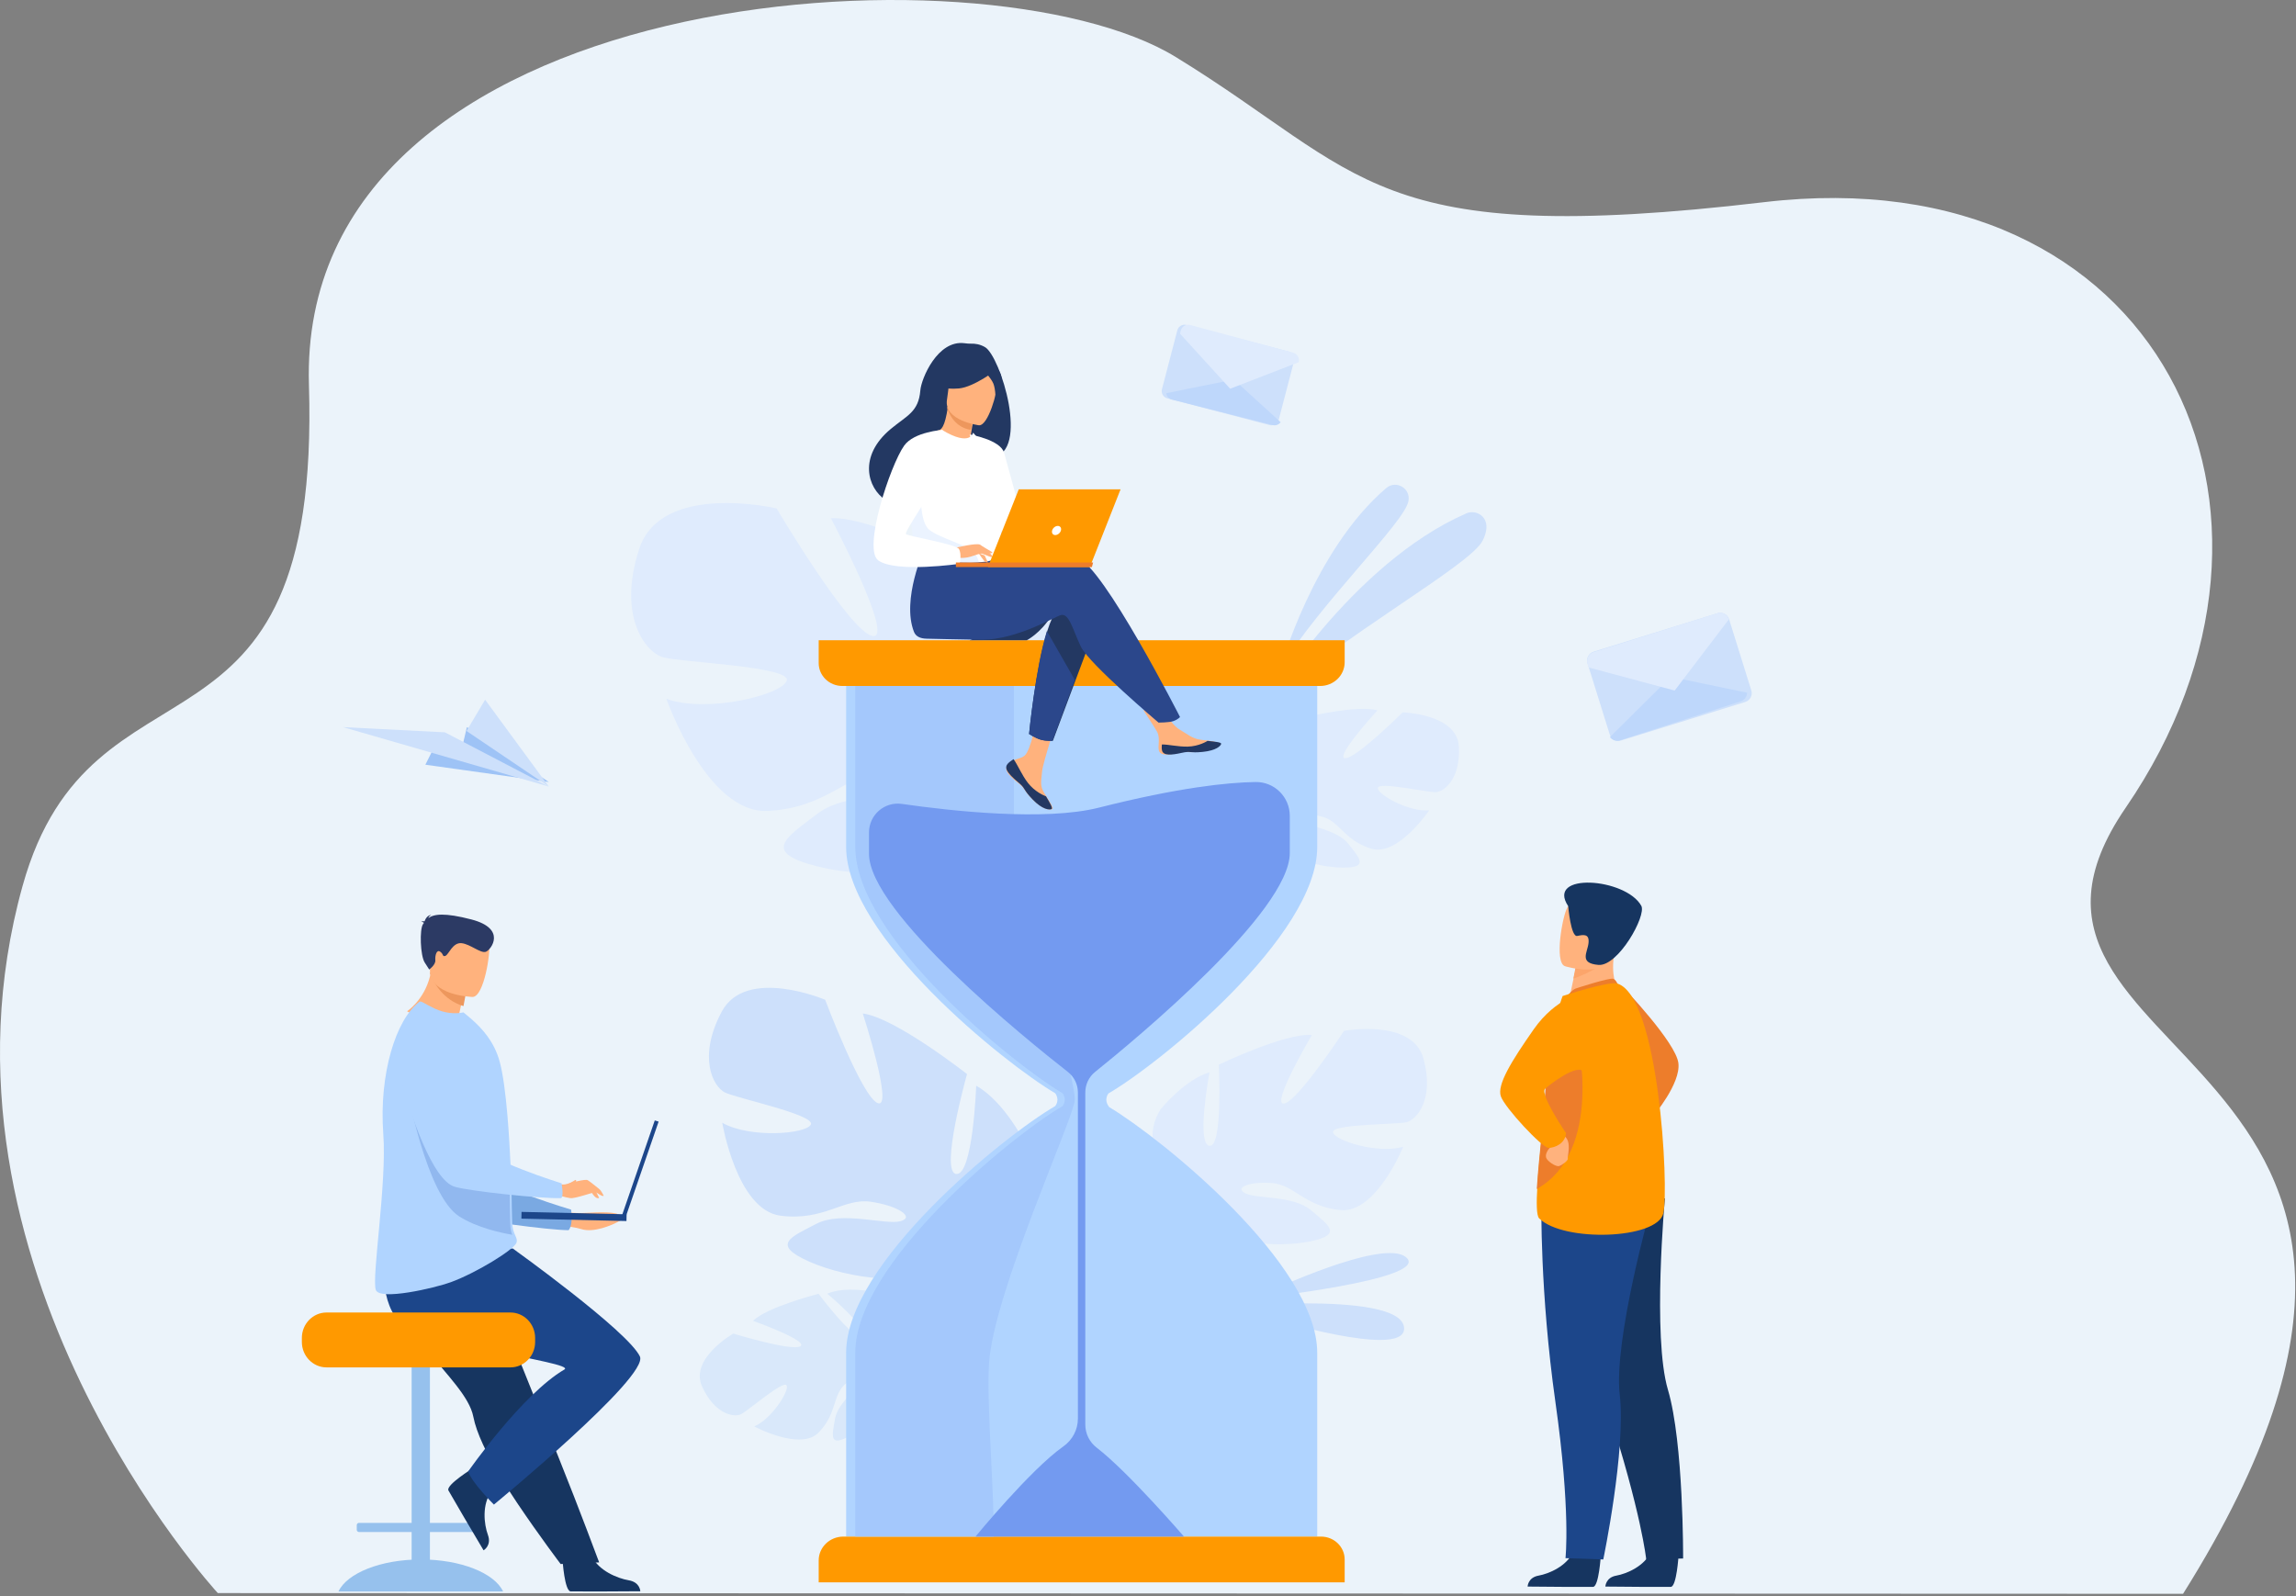<?xml version="1.0" encoding="UTF-8"?>
<svg width="502px" height="349px" viewBox="0 0 502 349" version="1.1" xmlns="http://www.w3.org/2000/svg" xmlns:xlink="http://www.w3.org/1999/xlink">
    <rect x="0" y="0" width="502" height="349" fill="#808080" stroke="none"/>
    <title>img</title>
    <g id="Page-1" stroke="none" stroke-width="1" fill="none" fill-rule="evenodd">
        <g id="2021---Efficiency" transform="translate(-1019, -2449)">
            <g id="landing" transform="translate(-1144, -332.748)">
                <g id="bloc-4" transform="translate(1574, 2781.748)">
                    <g id="img" transform="translate(589, 0)">
                        <path d="M47.623,348.353 C47.623,348.353 -18.223,276.953 4.936,193.724 C20.063,139.362 70.218,172.297 67.547,84.168 C64.876,-3.96 215.328,-13.119 257.039,12.449 C298.752,38.017 299.635,54.353 385.769,44.2 C471.902,34.047 509.386,111.532 464.759,176.63 C425.68,233.637 552.979,227.917 477.305,348.511 L47.623,348.353" id="Fill-3" fill="#EBF3FA"></path>
                        <path d="M318.969,163.233 C318.565,156.072 306.672,155.774 306.672,155.774 C306.672,155.774 296.394,165.989 294.074,165.794 C291.754,165.599 301.155,155.347 301.155,155.347 C296.865,154 284.568,157.007 284.568,157.007 C284.568,157.007 282.35,170.986 280.149,170.226 C277.948,169.467 282.746,157.95 282.746,157.95 C278.239,158.325 273.238,162.43 273.238,162.43 C266.592,169.43 275.935,177.592 275.935,177.592 C275.935,177.592 275.062,182.42 270.931,187.298 L270.931,187.298 C270.931,187.298 270.047,188.173 269,189.756 L270.156,190 C270.316,189.71 270.482,189.433 270.658,189.17 L270.662,189.166 L270.67,189.154 C270.787,188.993 270.955,188.763 271.162,188.484 L271.162,188.483 L271.164,188.481 C271.662,187.865 272.009,187.406 272.238,187.069 L272.24,187.066 C273.755,185.123 275.876,182.621 277.018,182.243 C277.018,182.243 276.929,182.037 276.882,181.662 C276.925,181.847 276.971,182.041 277.018,182.243 C278.1,186.894 287.841,189.686 293.59,189.72 C299.339,189.753 297.265,187.694 294.832,184.549 C292.397,181.404 286.04,180.756 284.412,179.381 C282.785,178.006 285.677,177.584 289.292,178.641 C292.905,179.699 293.965,183.755 299.781,185.572 C305.596,187.388 312.474,177.194 312.474,177.194 C308.108,177.599 301.239,173.792 301.255,172.321 C301.271,170.85 312.121,173.286 313.906,173.221 C315.69,173.155 319.373,170.394 318.969,163.233" id="Fill-3" fill="#DFEBFD"></path>
                        <path d="M280,146 C280,146 287.196,120.282 303.097,106.716 C303.678,106.22 304.345,106 304.997,106 C306.705,106 308.301,107.515 307.952,109.492 C307.944,109.537 307.936,109.583 307.926,109.63 C307.029,114.277 288.885,131.674 280,146" id="Fill-4" fill="#CDE0FB"></path>
                        <path d="M277,154 C277,154 295.453,123.252 320.573,112.27 C320.99,112.087 321.431,112 321.865,112 C323.026,112 324.144,112.623 324.671,113.719 C325.145,114.7 325.205,116.129 324.187,118.187 C321.474,123.678 292.959,139.169 277,154" id="Fill-5" fill="#CDE0FB"></path>
                        <path d="M274,284 C274,284 294.594,274 303.876,274 C305.494,274 306.768,274.304 307.53,275.015 C312.668,279.818 274,284 274,284" id="Fill-6" fill="#CDE0FB"></path>
                        <path d="M301.701,293 C291.253,293 269,285.706 269,285.706 C269,285.706 276.823,285 285.371,285 C295.514,285 306.675,285.993 306.993,290.343 C307.136,292.269 305.009,293 301.701,293" id="Fill-7" fill="#CDE0FB"></path>
                        <path d="M139.76,120.019 C144.583,105.255 169.796,111.171 169.796,111.171 C169.796,111.171 185.778,138.198 190.774,139.066 C195.769,139.934 181.658,113.311 181.658,113.311 C191.442,112.851 215.671,125.906 215.671,125.906 C215.671,125.906 212.588,156.378 217.646,155.999 C222.702,155.621 218.987,128.88 218.987,128.88 C228.273,132.144 236.529,143.483 236.529,143.483 C246.645,161.787 222.435,173.731 222.435,173.731 C222.435,173.731 221.598,184.315 227.592,196.793 L227.592,196.794 C227.592,196.794 228.97,199.111 230.296,203 L227.726,202.875 C227.55,202.181 227.351,201.509 227.126,200.862 L227.122,200.85 L227.112,200.822 C226.956,200.419 226.731,199.847 226.448,199.148 L226.448,199.146 L226.446,199.142 C225.737,197.579 225.263,196.427 224.967,195.597 L224.965,195.59 C222.85,190.689 219.771,184.287 217.575,182.869 C217.575,182.869 217.879,182.486 218.183,181.726 C217.99,182.091 217.788,182.471 217.575,182.869 C212.714,192.006 190.648,192.493 178.521,189.402 C166.393,186.311 171.903,183.143 178.776,177.899 C185.647,172.655 199.397,174.796 203.588,172.813 C207.781,170.83 201.919,168.357 193.721,168.582 C185.523,168.808 181.038,176.714 167.783,177.318 C154.527,177.921 145.695,152.805 145.695,152.805 C154.666,156.055 171.248,151.863 172.03,148.777 C172.812,145.69 148.608,144.823 144.886,143.704 C141.163,142.585 134.935,134.782 139.76,120.019" id="Fill-8" fill="#DFEBFD"></path>
                        <path d="M311.241,231.512 C308.837,222.637 293.857,225.41 293.857,225.41 C293.857,225.41 283.684,240.941 280.725,241.311 C277.765,241.68 286.828,226.333 286.828,226.333 C281.094,225.78 266.483,232.806 266.483,232.806 C266.483,232.806 267.407,250.924 264.449,250.555 C261.489,250.185 264.449,234.47 264.449,234.47 C258.899,236.132 253.721,242.605 253.721,242.605 C247.248,253.144 261.119,260.909 261.119,260.909 C261.119,260.909 261.303,267.195 257.42,274.407 C257.42,274.407 256.542,275.737 255.653,278 L257.165,278 C257.288,277.595 257.424,277.203 257.574,276.828 L257.578,276.82 L257.584,276.804 C257.689,276.571 257.837,276.237 258.023,275.834 L258.023,275.832 L258.025,275.83 C258.488,274.925 258.798,274.257 258.996,273.774 L258.998,273.77 C260.384,270.93 262.377,267.232 263.707,266.455 C263.707,266.455 263.541,266.22 263.385,265.762 C263.488,265.983 263.595,266.214 263.707,266.455 C266.298,272.003 279.244,272.926 286.458,271.448 C293.671,269.97 290.527,267.936 286.642,264.635 C282.759,261.332 274.621,262.204 272.217,260.909 C269.813,259.615 273.326,258.32 278.135,258.69 C282.943,259.06 285.349,263.868 293.115,264.607 C300.885,265.347 306.803,250.741 306.803,250.741 C301.439,252.405 291.822,249.446 291.452,247.596 C291.081,245.748 305.324,245.932 307.542,245.378 C309.763,244.823 313.646,240.386 311.241,231.512" id="Fill-9" fill="#DFEBFD"></path>
                        <path d="M157.78,221.246 C163.088,211.248 180.41,218.614 180.41,218.614 C180.41,218.614 188.472,239.988 191.942,241.228 C195.412,242.469 188.641,221.618 188.641,221.618 C195.709,222.497 211.432,234.865 211.432,234.865 C211.432,234.865 205.4,256.353 209.071,256.705 C212.742,257.06 213.436,237.411 213.436,237.411 C219.678,240.903 224.171,250.06 224.171,250.06 C229.123,264.449 210.279,270.024 210.279,270.024 C210.279,270.024 208.35,277.515 211.079,287.212 C211.079,287.212 211.776,289.045 212.238,292 L210.413,291.593 C210.374,291.074 210.314,290.566 210.236,290.075 L210.234,290.065 L210.23,290.044 C210.169,289.736 210.078,289.297 209.966,288.761 L209.964,288.759 L209.964,288.757 C209.652,287.547 209.455,286.661 209.349,286.029 L209.349,286.023 C208.448,282.245 207.043,277.269 205.648,275.98 C205.648,275.98 205.914,275.743 206.228,275.236 C206.044,275.473 205.851,275.72 205.648,275.98 C201.02,281.936 185.147,279.554 176.846,275.835 C168.544,272.116 172.889,270.524 178.471,267.612 C184.054,264.7 193.636,267.937 196.89,267.032 C200.141,266.127 196.253,263.628 190.35,262.776 C184.448,261.922 180.241,267.042 170.668,265.833 C161.096,264.627 157.917,245.511 157.917,245.511 C163.937,248.952 176.345,247.996 177.293,245.877 C178.241,243.76 161.007,240.143 158.479,238.878 C155.953,237.614 152.469,231.246 157.78,221.246" id="Fill-10" fill="#CDE0FB"></path>
                        <path d="M153.508,303.196 C150.717,297.085 160.329,291.608 160.329,291.608 C160.329,291.608 173.2,295.551 175.016,294.368 C176.831,293.187 164.663,288.826 164.663,288.826 C167.589,285.823 178.974,282.909 178.974,282.909 C178.974,282.909 186.884,293.513 188.355,291.917 C189.827,290.32 180.877,282.887 180.877,282.887 C184.733,281.217 190.619,282.418 190.619,282.418 C199.114,285.295 195.017,296.167 195.017,296.167 C195.017,296.167 197.837,299.783 203.346,302.007 L203.348,302.007 C203.348,302.007 204.453,302.344 206,303.194 L205.16,303.905 C204.903,303.734 204.645,303.58 204.386,303.44 L204.382,303.436 L204.371,303.43 C204.204,303.349 203.967,303.232 203.675,303.091 L203.673,303.089 C202.996,302.799 202.512,302.571 202.177,302.393 L202.175,302.391 C200.086,301.447 197.258,300.308 196.159,300.496 C196.159,300.496 196.141,300.286 196.016,299.955 C196.061,300.128 196.108,300.308 196.159,300.496 C197.299,304.827 190.536,311.423 185.842,313.979 C181.148,316.535 181.949,313.918 182.571,310.242 C183.194,306.564 188.12,303.232 188.854,301.376 C189.586,299.522 187.033,300.444 184.534,302.909 C182.035,305.375 182.934,309.203 178.962,313.265 C174.992,317.327 164.912,311.906 164.912,311.906 C168.666,310.323 172.634,304.146 171.98,302.935 C171.326,301.722 163.5,308.513 162.01,309.243 C160.519,309.975 156.299,309.306 153.508,303.196" id="Fill-11" fill="#D9E8FA"></path>
                        <path d="M122.661,265 C122.661,265 125.761,265.36 128.159,265.213 C131.16,265.031 134.86,264.955 135.546,265.765 C136.233,266.572 136.233,266.572 134.9,267.283 C133.862,267.837 129.859,269.622 127.155,268.776 C124.452,267.932 121,268.102 121,268.102 L122.661,265" id="Fill-12" fill="#FFB27D"></path>
                        <path d="M88,234.49 C88,234.49 93.954,263.597 101.042,265.819 C104.539,266.915 119.825,268.969 124.313,269 C124.313,269 125.355,268.061 124.873,264.507 C124.873,264.507 108.697,259.701 106.26,256.713 C102.633,252.267 107.194,237.626 102.731,233.512 C98.269,229.399 91.082,227.939 88,234.49" id="Fill-13" fill="#7AA9E2"></path>
                        <path d="M91.569,345 L92.431,345 C93.294,345 94,344.291 94,343.426 L94,295.574 C94,294.709 93.294,294 92.431,294 L91.569,294 C90.706,294 90,294.709 90,295.574 L90,343.426 C90,344.291 90.706,345 91.569,345" id="Fill-14" fill="#96C1ED"></path>
                        <path d="M74,348 C75.887,343.991 83.23,341 92,341 C100.771,341 108.113,343.991 110,348 L74,348" id="Fill-15" fill="#96C1ED"></path>
                        <path d="M78.497,335 L104.503,335 C104.776,335 105,334.78 105,334.509 L105,333.491 C105,333.22 104.776,333 104.503,333 L78.497,333 C78.224,333 78,333.22 78,333.491 L78,334.509 C78,334.78 78.224,335 78.497,335" id="Fill-16" fill="#96C1ED"></path>
                        <path d="M89.293,289.335 C90.503,291.392 91.902,293.318 93.343,295.142 C97.8,300.778 102.65,305.426 103.495,309.818 C103.663,310.695 103.93,311.638 104.278,312.63 C104.631,313.636 105.067,314.695 105.571,315.789 C107.462,319.905 110.29,324.516 113.113,328.708 C117.994,335.955 122.583,342 122.583,342 L131,341.642 C130.663,340.796 126.992,330.79 122.081,318.562 C120.087,313.599 117.967,308.319 115.921,303.229 C115.648,302.547 115.376,301.87 115.106,301.199 C114.48,299.641 113.865,298.107 113.264,296.614 C108.653,285.133 104.98,275.99 104.98,275.99 C104.98,275.99 86.55,268.996 84.636,273.528 C83.058,277.266 84.344,280.926 89.293,289.335" id="Fill-17" fill="#163560"></path>
                        <path d="M123,341.165 C123,341.165 123.429,347.892 124.768,347.989 C124.946,348 131.559,348 131.559,348 L140,347.953 C140,347.953 139.946,345.976 137.477,345.558 C135.01,345.139 130.88,343.454 129.385,340.283 C127.813,336.95 123,341.165 123,341.165" id="Fill-18" fill="#163560"></path>
                        <path d="M103.472,321 C103.472,321 97.456,324.698 98.04,325.899 C98.117,326.059 101.442,331.755 101.442,331.755 L105.73,339 C105.73,339 107.533,337.975 106.68,335.642 C105.827,333.312 105.312,328.921 107.497,326.064 C109.796,323.06 103.472,321 103.472,321" id="Fill-19" fill="#163560"></path>
                        <path d="M112.108,273 C112.108,273 137.166,290.954 139.903,296.596 C142.04,301.001 107.989,329 107.989,329 C107.989,329 103.029,324.1 102.38,321.728 C102.38,321.728 114.11,304.915 123.405,299.457 C126.172,297.833 90.227,293.864 86.336,287.826 C82.445,281.789 84.589,273.795 84.589,273.795 L112.108,273" id="Fill-20" fill="#1C468A"></path>
                        <path d="M71.385,299 L111.615,299 C114.577,299 117,296.501 117,293.448 L117,292.552 C117,289.499 114.577,287 111.615,287 L71.385,287 C68.423,287 66,289.499 66,292.552 L66,293.448 C66,296.501 68.423,299 71.385,299" id="Fill-21" fill="#FF9900"></path>
                        <path d="M100.411,221.625 C102.725,223.003 104,224.753 104,224.753 C98.356,226.156 89,221.128 89,221.128 C89,221.128 92.633,218.781 93.978,213.623 C94.047,213.363 94.109,213.097 94.163,212.824 C94.34,211.955 94.449,211.014 94.469,210 L101.373,215.947 C101.373,215.947 101.275,217.489 100.736,220.137 C100.642,220.6 100.534,221.098 100.411,221.625" id="Fill-22" fill="#FFB27D"></path>
                        <path d="M112.968,271.585 C112.955,271.641 112.938,271.698 112.918,271.757 C112.371,273.26 104.107,278.361 98.526,280.386 C95.043,281.65 82.956,284.476 82.161,282.043 C81.238,279.223 84.616,258.66 83.802,247.952 C82.843,234.862 86.545,222.948 91.692,219.059 C92.081,218.779 92.851,219.524 95.08,220.56 C97.139,221.514 99.414,221.786 101.34,221.375 L103.066,222.827 C105.454,224.925 108.075,227.792 109.263,232.188 C109.991,234.884 110.54,239.152 110.949,243.948 C111.104,245.807 111.242,247.746 111.36,249.703 C111.543,252.822 111.704,255.966 111.781,258.957 C111.784,259.014 111.786,259.071 111.786,259.13 L111.789,259.237 C111.822,259.539 111.827,259.868 111.829,260.17 C111.839,260.472 111.847,260.775 111.854,261.071 C111.909,263.412 111.907,265.584 111.99,267.463 C112.032,268.405 112.225,269.081 112.431,269.618 C112.642,270.166 112.865,270.57 112.958,270.954 C113.005,271.162 113.018,271.367 112.968,271.585" id="Fill-23" fill="#B0D4FF"></path>
                        <path d="M102,215.759 C102,215.759 101.898,217.319 101.334,220 C96.934,218.678 94.938,214.977 94.272,213.407 C94.082,212.964 94,212.691 94,212.691 C94,212.691 94.171,212.656 94.465,212.598 C95.084,212.476 96.248,212.246 97.494,212 L102,215.759" id="Fill-24" fill="#ED975D"></path>
                        <path d="M103.347,218 C103.347,218 93.761,217.761 94.005,211.913 C94.248,206.067 93.175,202.098 99.306,202.003 C105.436,201.908 106.531,204.187 106.935,206.158 C107.338,208.129 105.846,217.912 103.347,218" id="Fill-25" fill="#FFB27D"></path>
                        <polyline id="Fill-26" fill="#1C468A" points="136 265.743 136.841 266 144 245.257 143.159 245 136 265.743"></polyline>
                        <polyline id="Fill-27" fill="#1C468A" points="114.029 265 137 265.526 136.971 267 114 266.474 114.029 265"></polyline>
                        <path d="M92.682,201.806 C92.625,201.712 92.473,201.617 92.112,201.532 C92.112,201.532 92.435,201.401 92.827,201.461 C92.993,200.966 93.422,200.114 94.334,200.05 C94.334,200.05 93.82,200.218 93.663,200.747 C94.858,199.886 97.158,199.514 103.072,201.055 C110.865,203.086 107.363,207.697 106.233,208.12 C105.102,208.542 102.82,206.426 100.886,206.239 C98.953,206.052 98.102,208.749 97.388,209.013 C96.674,209.277 97.047,208.652 96.242,208.1 C95.437,207.548 95.097,208.987 95.182,209.977 C95.268,210.968 93.845,212 93.845,212 C93.845,212 93.845,212 92.862,210.473 C91.879,208.944 91.717,203.183 92.479,202.097 C92.546,202.001 92.613,201.904 92.682,201.806" id="Fill-28" fill="#2C3A64"></path>
                        <path d="M112,270 C109.79,269.632 104.332,268.51 100.368,265.96 C93.215,261.356 89,238 89,238 L100.205,252.748 L111.424,261.19 L111.439,261.274 C111.493,263.664 111.49,265.882 111.571,267.8 C111.612,268.762 111.8,269.452 112,270" id="Fill-29" fill="#91B8EF"></path>
                        <path d="M122.228,258.893 C122.228,258.893 123.01,259.171 123.922,258.893 C124.834,258.613 127.961,257.778 128.482,258.056 C129.003,258.334 130.632,259.728 131.023,260.006 C131.414,260.284 132,261.469 132,261.469 C131.64,261.749 130.667,260.794 130.178,260.724 C129.69,260.655 125.779,262.13 124.704,261.991 C123.629,261.852 122,261.33 122,261.33 L122.228,258.893" id="Fill-30" fill="#FFB27D"></path>
                        <path d="M129,260 C129,260.081 130,262.36 131,261.951 L130.144,260.236 L129,260" id="Fill-31" fill="#FFB27D"></path>
                        <path d="M124,259 C124,259 125.337,258.339 125.806,258 C125.806,258 126.021,258.106 125.998,258.254 C125.961,258.5 125.544,258.908 125.544,258.908 L124,259" id="Fill-32" fill="#FFB27D"></path>
                        <path d="M99.978,226.922 C94.067,221.853 85.195,227.589 87.323,235.086 C89.789,243.781 94.551,258.122 99.45,259.513 C102.941,260.508 118.116,262.097 122.553,261.993 C122.553,261.993 123.376,262.306 122.789,258.756 C122.789,258.756 106.149,253.605 104.325,250.216 C103.347,248.4 104.655,231.031 100.115,227.039 C100.07,227 100.024,226.961 99.978,226.922" id="Fill-33" fill="#B0D4FF"></path>
                        <path d="M355,216 C355,216 366.425,227.964 366.966,232.468 C367.505,236.97 361.492,244 361.492,244 L355,216" id="Fill-34" fill="#ED7D2B"></path>
                        <path d="M350,340.174 C350,340.174 349.583,346.901 348.323,346.995 C348.156,347.007 341.938,346.993 341.938,346.993 L334,346.928 C334,346.928 334.056,344.951 336.376,344.538 C338.698,344.125 342.587,342.448 343.997,339.28 C345.483,335.948 350,340.174 350,340.174" id="Fill-35" fill="#163560"></path>
                        <path d="M367,340.174 C367,340.174 366.583,346.901 365.323,346.995 C365.156,347.007 358.938,346.993 358.938,346.993 L351,346.928 C351,346.928 351.054,344.951 353.376,344.538 C355.698,344.125 359.585,342.448 360.997,339.28 C362.483,335.948 367,340.174 367,340.174" id="Fill-36" fill="#163560"></path>
                        <path d="M342,271.708 C342,271.708 343.989,284.732 351.459,307.86 C358.93,330.99 359.932,341 359.932,341 L367.999,340.789 C367.999,340.789 368.123,315.53 364.682,303.901 C361.241,292.27 364.024,262 364.024,262 L342,271.708" id="Fill-37" fill="#163560"></path>
                        <path d="M337.009,263 C337.009,263 336.674,282.538 340.071,306.535 C343.469,330.533 342.277,340.713 342.277,340.713 L350.542,341 C350.542,341 355.535,317.012 354.144,305.002 C352.756,292.992 361,263.813 361,263.813 L337.009,263" id="Fill-38" fill="#1C468A"></path>
                        <path d="M354,217.29 L349.496,220 L343,218.87 C343.09,218.386 343.525,216.382 343.919,214.565 C343.944,214.459 343.966,214.351 343.989,214.247 C344.328,212.701 344.621,211.374 344.621,211.374 L352.962,208 C352.956,208.032 352.783,209.715 352.759,209.961 C352.324,214.323 354,217.29 354,217.29" id="Fill-39" fill="#FFB27D"></path>
                        <path d="M344.483,216.166 C344.602,216.11 351.939,213.733 352.736,214.025 C353.531,214.319 354,216.026 354,216.026 L342,219 C342,219 342.95,216.876 344.483,216.166" id="Fill-40" fill="#ED7D2B"></path>
                        <path d="M363.683,265.266 C362.432,271.03 341.829,271.668 336.53,266.423 C335.927,265.825 335.903,263.049 336.139,259.306 C336.6,251.997 338.056,241.002 338.124,235.384 C338.157,232.67 338.526,229.895 339.019,227.376 C340.066,222.007 341.652,217.796 341.652,217.796 C341.652,217.796 351.722,214.498 353.603,215.066 C362.669,217.807 364.933,259.503 363.683,265.266" id="Fill-41" fill="#FF9900"></path>
                        <path d="M336,260 C336.457,252.692 337.901,241.7 337.969,236.083 C338.001,233.37 338.368,230.595 338.856,228.077 L344.863,227 C344.863,227 350.68,251.687 336,260" id="Fill-42" fill="#ED7D2B"></path>
                        <path d="M339.782,248.94 C339.782,248.94 340.204,249.929 339.311,250.59 C338.419,251.253 337.838,252.325 338.04,253.11 C338.242,253.898 340.194,255.183 340.873,254.978 C341.551,254.772 342.933,253.74 342.787,253.327 C342.638,252.912 343.721,249.693 342.072,248.449 C340.422,247.205 339.782,248.94 339.782,248.94" id="Fill-43" fill="#FFB27D"></path>
                        <path d="M346.309,217 C346.309,217 340.211,218.099 335.338,225.068 C330.465,232.038 327.258,237.22 328.148,239.738 C329.036,242.256 337.172,250.998 338.579,251 C339.986,251.004 342.256,250.011 342.389,247.767 C342.389,247.767 336.666,239.364 337.799,238.11 C338.284,237.573 345.268,232.069 346.259,234.565 C347.897,238.692 346.309,217 346.309,217" id="Fill-44" fill="#FF9900"></path>
                        <path d="M351.837,209.191 C350.586,211.399 345.939,213.303 344,214 C344.023,213.887 344.044,213.773 344.065,213.662 C344.382,212.02 344.656,210.611 344.656,210.611 L350.335,208.001 C351.589,207.985 352.353,208.281 351.837,209.191" id="Fill-45" fill="#FCA56B"></path>
                        <path d="M342.143,211.268 C342.143,211.268 351.34,214.184 353.053,208.378 C354.764,202.574 357.105,199.041 351.305,196.934 C345.505,194.827 343.705,196.698 342.666,198.495 C341.627,200.292 339.794,210.359 342.143,211.268" id="Fill-46" fill="#FFB27D"></path>
                        <path d="M342.87,198.143 C342.87,198.143 343.449,204.952 344.851,204.659 C346.254,204.367 347.526,204.15 347.317,206.202 C347.108,208.254 345.158,210.619 349.478,210.991 C353.799,211.364 360.036,200.188 358.854,198.067 C355.442,191.947 337.936,190.675 342.87,198.143" id="Fill-47" fill="#163560"></path>
                        <path d="M242.33,239.111 C242.156,239.357 241.415,240.532 242.365,241.857 C242.427,241.942 242.468,242.009 242.494,242.068 C253.871,248.872 288,276.4 288,295.803 L288,336 L185,336 L185,295.787 C185,276.26 219.593,248.294 230.722,241.857 L230.724,241.857 C231.081,241.362 231.198,240.884 231.198,240.471 C231.198,239.644 230.724,239.064 230.724,239.064 C219.57,232.483 185,204.724 185,185.196 L185,145 L288,145 L288,185.212 C288,204.708 253.519,232.617 242.33,239.111" id="Fill-48" fill="#B0D4FF"></path>
                        <path d="M294,346 L179,346 L179,341.215 C179,338.334 181.414,336 184.394,336 L288.828,336 C291.684,336 294,338.239 294,341 L294,346" id="Fill-49" fill="#FF9900"></path>
                        <path d="M216.231,298.275 C215.708,307.273 217.412,326.679 217.257,336 L187,336 L187,295.787 C187,276.26 221.297,248.294 232.33,241.857 L232.331,241.857 C232.686,241.362 232.801,240.884 232.801,240.471 C232.801,239.644 232.331,239.064 232.331,239.064 C221.273,232.483 187,204.724 187,185.196 L187,145 L207.242,145 L221.69,148.97 L221.69,180.759 C221.69,180.759 220.261,189.915 223.842,198.908 C227.426,207.9 235.118,236.753 234.999,240.501 C234.881,244.248 217.126,282.852 216.231,298.275" id="Fill-50" fill="#A4C8FC"></path>
                        <path d="M274.515,171 C268.291,171.095 257.591,172.221 240.279,176.6 C228.427,179.599 207.993,177.341 197.184,175.788 C193.392,175.243 190,178.192 190,182.033 L190,186.686 C190,199.507 224.395,227.281 233.491,234.402 C234.869,235.48 235.674,237.135 235.674,238.888 L235.674,310.187 C235.674,312.622 234.477,314.888 232.489,316.285 C225.336,321.306 213.283,336 213.283,336 L258.869,336 C258.869,336 246.642,321.82 239.783,316.555 C238.216,315.354 237.293,313.494 237.293,311.518 L237.293,238.868 C237.293,237.125 238.084,235.476 239.44,234.386 C248.357,227.224 282,199.347 282,186.535 L282,178.395 C282,174.266 278.631,170.938 274.515,171" id="Fill-51" fill="#739AF0"></path>
                        <path d="M288.635,150 L184.172,150 C181.316,150 179,147.761 179,145 L179,140 L294,140 L294,144.814 C294,147.678 291.598,150 288.635,150" id="Fill-52" fill="#FF9900"></path>
                        <polyline id="Fill-53" fill="#9EC3F6" points="93 167.216 120 171 102.082 159 101.171 162.847 94.605 164.015 93 167.216"></polyline>
                        <polyline id="Fill-54" fill="#CDE0FB" points="120 172 97.274 160.134 75 159 120 172"></polyline>
                        <polyline id="Fill-55" fill="#CDE0FB" points="102 159.843 120 172 106.066 153 102 159.843"></polyline>
                        <path d="M229.881,134.634 C227.494,138.506 224.491,140 224.491,140 L212,140 C212,140 231.701,131.681 229.881,134.634" id="Fill-56" fill="#233862"></path>
                        <path d="M220.306,167.302 C219.971,167.673 219.929,168.087 220.093,168.53 L220.097,168.536 C220.403,169.355 221.414,170.269 222.589,171.182 C222.737,171.299 222.872,171.406 222.988,171.504 C223.018,171.53 223.048,171.556 223.077,171.582 C223.101,171.602 223.123,171.623 223.147,171.643 C224.241,172.62 223.829,172.844 225.797,174.827 C228.039,177.086 229.583,177.127 230.022,176.921 C230.394,176.746 229.639,175.547 228.802,174.2 C228.762,174.135 228.722,174.07 228.679,174.004 C228.569,173.825 228.459,173.643 228.348,173.463 C227.366,171.842 227.619,171.081 227.85,168.669 C228.039,166.709 231,157.717 231,157.717 L226.702,157 C226.702,157 225.409,164.16 223.982,165.263 C223.221,165.851 222.366,165.858 221.633,166.294 C221.583,166.324 221.531,166.355 221.481,166.387 C221.065,166.654 220.641,166.93 220.306,167.302" id="Fill-57" fill="#FFB27D"></path>
                        <path d="M220.303,167.036 C219.971,167.417 219.93,167.843 220.092,168.298 L220.096,168.304 C220.467,169.144 221.439,170.079 222.562,171.014 C222.707,171.136 222.838,171.249 222.953,171.354 C222.983,171.38 223.012,171.407 223.04,171.434 C223.064,171.454 223.086,171.476 223.11,171.496 C224.191,172.5 223.784,172.73 225.728,174.767 C227.944,177.089 229.47,177.13 229.904,176.919 C230.271,176.739 229.525,175.507 228.698,174.124 C228.267,173.965 226.262,173.145 224.748,171.193 C223.413,169.479 222.522,167.276 221.614,166 C221.564,166.031 221.513,166.063 221.463,166.096 C221.052,166.37 220.634,166.654 220.303,167.036" id="Fill-58" fill="#233862"></path>
                        <path d="M253.366,164.032 C253.626,165.326 255.478,165.11 257.548,164.606 C259.617,164.103 259.125,164.701 262.07,164.377 C265.014,164.052 265.906,162.959 265.997,162.523 C266.077,162.136 264.622,162 263.061,161.821 C262.865,161.799 262.668,161.775 262.469,161.751 C260.708,161.531 259.418,160.398 257.818,159.469 C256.302,158.588 254.039,155 254.039,155 L250,155.318 C250,155.318 252.12,158.523 252.939,159.917 C253.421,160.736 253.396,161.82 253.335,162.657 C253.303,163.111 253.274,163.576 253.366,164.032" id="Fill-59" fill="#FFB27D"></path>
                        <path d="M258.346,164.629 C260.464,164.153 259.96,164.718 262.976,164.412 C265.99,164.106 266.904,163.074 266.997,162.663 C267.079,162.298 265.589,162.169 263.991,162 L263.975,162.028 C263.975,162.028 262.167,163.205 259.656,163.26 C257.611,163.305 255.445,162.768 254.031,162.789 C253.999,163.218 253.969,163.657 254.064,164.087 C254.329,165.307 256.226,165.104 258.346,164.629" id="Fill-60" fill="#233862"></path>
                        <path d="M239,138.491 L230.205,161.978 C230.205,161.978 228.854,162.108 227.561,161.738 C226.369,161.396 225,160.502 225,160.502 C225,160.502 226.385,146.221 228.963,138.024 C229.625,135.919 230.366,134.217 231.182,133.259 C235.182,128.569 239,138.491 239,138.491" id="Fill-61" fill="#233862"></path>
                        <path d="M235.615,122.009 C233.135,121.219 226.061,122.233 218.956,123.607 L217.468,121.184 L202.12,120 C202.12,120 197.058,131.091 199.83,138.159 C200.238,139.197 201.245,139.636 202.625,139.657 L202.627,139.659 C202.627,139.659 211.786,139.88 214.751,139.88 C222.384,139.88 230.905,134.699 232.007,134.481 C233.811,134.125 234.532,137.688 236.336,141.43 C238.14,145.171 253.294,158 253.294,158 C253.294,158 255.624,158.022 256.586,157.666 C257.621,157.283 258,156.785 258,156.785 C258,156.785 241.208,123.791 235.615,122.009" id="Fill-62" fill="#2B478B"></path>
                        <path d="M215.383,75.916 C214.216,75.226 213.076,75.126 212.385,75.148 C211.889,75.164 211.39,75.117 210.897,75.051 C204.989,74.264 201.433,82.78 201.224,85.36 C200.838,90.116 198.302,90.842 194.732,93.82 C187.574,99.793 189.673,106.734 193.588,109.312 C195.935,110.86 200.075,109.312 200.075,109.312 C200.135,109.353 211.396,103.066 216.949,100.034 C225.271,98.86 218.728,77.891 215.383,75.916" id="Fill-63" fill="#233862"></path>
                        <path d="M212.319,97.537 C212.342,97.553 209.687,98.473 207.912,97.675 C206.241,96.925 204.975,94.136 205,94.134 C205.761,94.099 206.594,93.425 207.237,89 L207.561,89.118 L213,91.105 C213,91.105 212.606,92.877 212.352,94.564 C212.138,95.98 212.022,97.337 212.319,97.537" id="Fill-64" fill="#FFB27D"></path>
                        <path d="M213,90.824 C213,90.824 212.566,92.451 212.285,94 C208.839,93.476 207.485,90.574 207,89 L213,90.824" id="Fill-65" fill="#ED975D"></path>
                        <path d="M214.04,92.998 C214.04,92.998 206.329,92.006 207.047,87.414 C207.767,82.822 207.255,79.601 212.209,80.04 C217.163,80.479 217.842,82.369 217.992,83.957 C218.142,85.546 216.065,93.138 214.04,92.998" id="Fill-66" fill="#FFB27D"></path>
                        <path d="M218,80.754 C218,80.754 213.034,84.626 209.656,84.939 C206.279,85.251 205,84.27 205,84.27 C205,84.27 206.991,82.774 208.19,80.36 C208.542,79.648 209.288,79.16 210.147,79.093 C212.56,78.904 217.131,78.818 218,80.754" id="Fill-67" fill="#233862"></path>
                        <path d="M215,80.958 C215,80.958 216.656,82.616 217.178,83.846 C217.681,85.033 217.832,87.872 217.433,89 C217.433,89 220.014,83.804 218.552,81.279 C217.001,78.602 215,80.958 215,80.958" id="Fill-68" fill="#233862"></path>
                        <path d="M218.999,108.718 C218.774,124.019 218.937,120.821 217.287,122.273 C216.889,122.623 215.772,122.831 214.3,122.93 C209.675,123.241 201.544,122.468 201.234,121.601 C200.166,118.601 200.919,117.669 200.031,113.075 C199.938,112.587 199.822,112.058 199.687,111.482 C198.945,108.328 198.222,107.255 200.856,102.186 C203.244,97.595 205.724,93.869 205.948,94.004 C212.248,97.797 212.756,94.608 212.756,94.608 C212.756,94.608 219.109,101.254 218.999,108.718" id="Fill-69" fill="#FFFFFF"></path>
                        <path d="M235,148.665 L230.11,161.978 C230.11,161.978 228.784,162.108 227.514,161.738 C226.344,161.396 225,160.501 225,160.501 C225,160.501 226.359,146.206 228.891,138 L235,148.665" id="Fill-70" fill="#2B478B"></path>
                        <path d="M212,95 C212,95 218.751,96.137 219.544,99.024 C220.337,101.911 225,118.883 225,118.883 C225,118.883 221.57,119.495 219.985,117.92 C218.399,116.346 214.468,103.311 214.468,103.311 L212,95" id="Fill-71" fill="#FFFFFF"></path>
                        <path d="M214,122.931 C209.138,123.237 200.59,122.478 200.265,121.626 C199.142,118.681 199.934,117.766 199,113.256 L201.344,107 C201.344,107 200.958,113.967 203.125,115.799 C205.292,117.632 212.006,119.336 213.06,120.867 C213.569,121.602 213.903,122.339 214,122.931" id="Fill-72" fill="#EBF3FF"></path>
                        <path d="M209,119.756 C209,119.756 213.518,118.669 214.246,119.102 C214.975,119.535 216.758,121.113 216.982,121.662 C217.203,122.211 215.358,121.245 214.757,121.071 C214.369,120.959 213.344,121.343 212.839,121.526 C210.706,122.294 209.4,121.898 209.4,121.898 L209,119.756" id="Fill-73" fill="#FFB27D"></path>
                        <path d="M206.12,94 C206.12,94 199.853,94.39 197.684,97.449 C194.629,101.756 188.571,120.108 192.042,122.555 C195.953,125.312 209.839,123.276 209.839,123.276 C209.839,123.276 210.301,121.093 209.659,120.037 C209.015,118.98 198.567,117.274 198.085,116.787 C197.603,116.299 204.113,107.28 204.113,105.818 C204.113,104.356 206.12,94 206.12,94" id="Fill-74" fill="#FFFFFF"></path>
                        <path d="M214,121 C214,121 215.069,122.65 215.422,122.847 C215.773,123.044 216,122.995 216,122.995 L215.277,121.443 L214,121" id="Fill-75" fill="#FFB27D"></path>
                        <path d="M214,119 L217,120.766 C217,120.766 216.873,121.019 216.504,120.999 C216.135,120.978 215.203,120.565 215.203,120.565 L214,119" id="Fill-76" fill="#FFB27D"></path>
                        <polyline id="Fill-77" fill="#FF9900" points="216 124 238.294 124 245 107 222.741 107 216 124"></polyline>
                        <polyline id="Fill-78" fill="#ED7D2B" points="239 123 209 123 209 124 238.735 124 239 123"></polyline>
                        <path d="M231.961,116 C232.113,115.448 231.807,115 231.276,115 C230.744,115 230.191,115.448 230.038,116 C229.888,116.552 230.194,117 230.725,117 C231.255,117 231.81,116.552 231.961,116" id="Fill-79" fill="#FFFFFF"></path>
                        <path d="M378.052,135.411 L382.909,150.973 C382.98,151.202 383.008,151.436 382.998,151.662 C382.962,152.487 382.414,153.238 381.579,153.497 L354.476,161.909 C353.638,162.169 352.755,161.854 352.259,161.19 C352.123,161.011 352.018,160.807 351.947,160.582 L347.092,145.027 C346.76,143.963 347.354,142.834 348.419,142.503 L375.522,134.092 C376.585,133.762 377.716,134.35 378.052,135.411" id="Fill-80" fill="#CDE0FB"></path>
                        <path d="M382,151.476 C381.965,152.315 381.43,153.08 380.615,153.344 L354.164,161.907 C353.346,162.172 352.485,161.852 352,161.175 L365.277,148 L382,151.476" id="Fill-81" fill="#BED7FB"></path>
                        <path d="M378,135.427 L366.155,151 L347.34,145.952 L347.092,145.148 C346.761,144.072 347.354,142.93 348.417,142.596 L375.475,134.093 C376.536,133.759 377.665,134.354 378,135.427" id="Fill-82" fill="#DFEBFD"></path>
                        <path d="M282.948,78.893 L279.589,91.769 C279.54,91.959 279.458,92.132 279.352,92.285 C278.973,92.841 278.269,93.126 277.58,92.946 L255.228,87.11 C254.536,86.93 254.063,86.332 254.006,85.657 C253.99,85.475 254.004,85.288 254.053,85.102 L257.412,72.232 C257.642,71.351 258.54,70.824 259.417,71.054 L281.769,76.89 C282.646,77.119 283.173,78.013 282.948,78.893" id="Fill-83" fill="#CDE0FB"></path>
                        <path d="M280,92.316 C279.627,92.848 278.932,93.121 278.253,92.949 L256.206,87.368 C255.522,87.195 255.056,86.623 255,85.978 L269.779,83 L280,92.316" id="Fill-84" fill="#BED7FB"></path>
                        <path d="M283.947,79.208 L268.966,85 L258,72.966 L258.174,72.281 C258.406,71.365 259.313,70.817 260.198,71.056 L282.757,77.125 C283.642,77.363 284.175,78.293 283.947,79.208" id="Fill-85" fill="#DFEBFD"></path>
                    </g>
                </g>
            </g>
        </g>
    </g>
</svg>